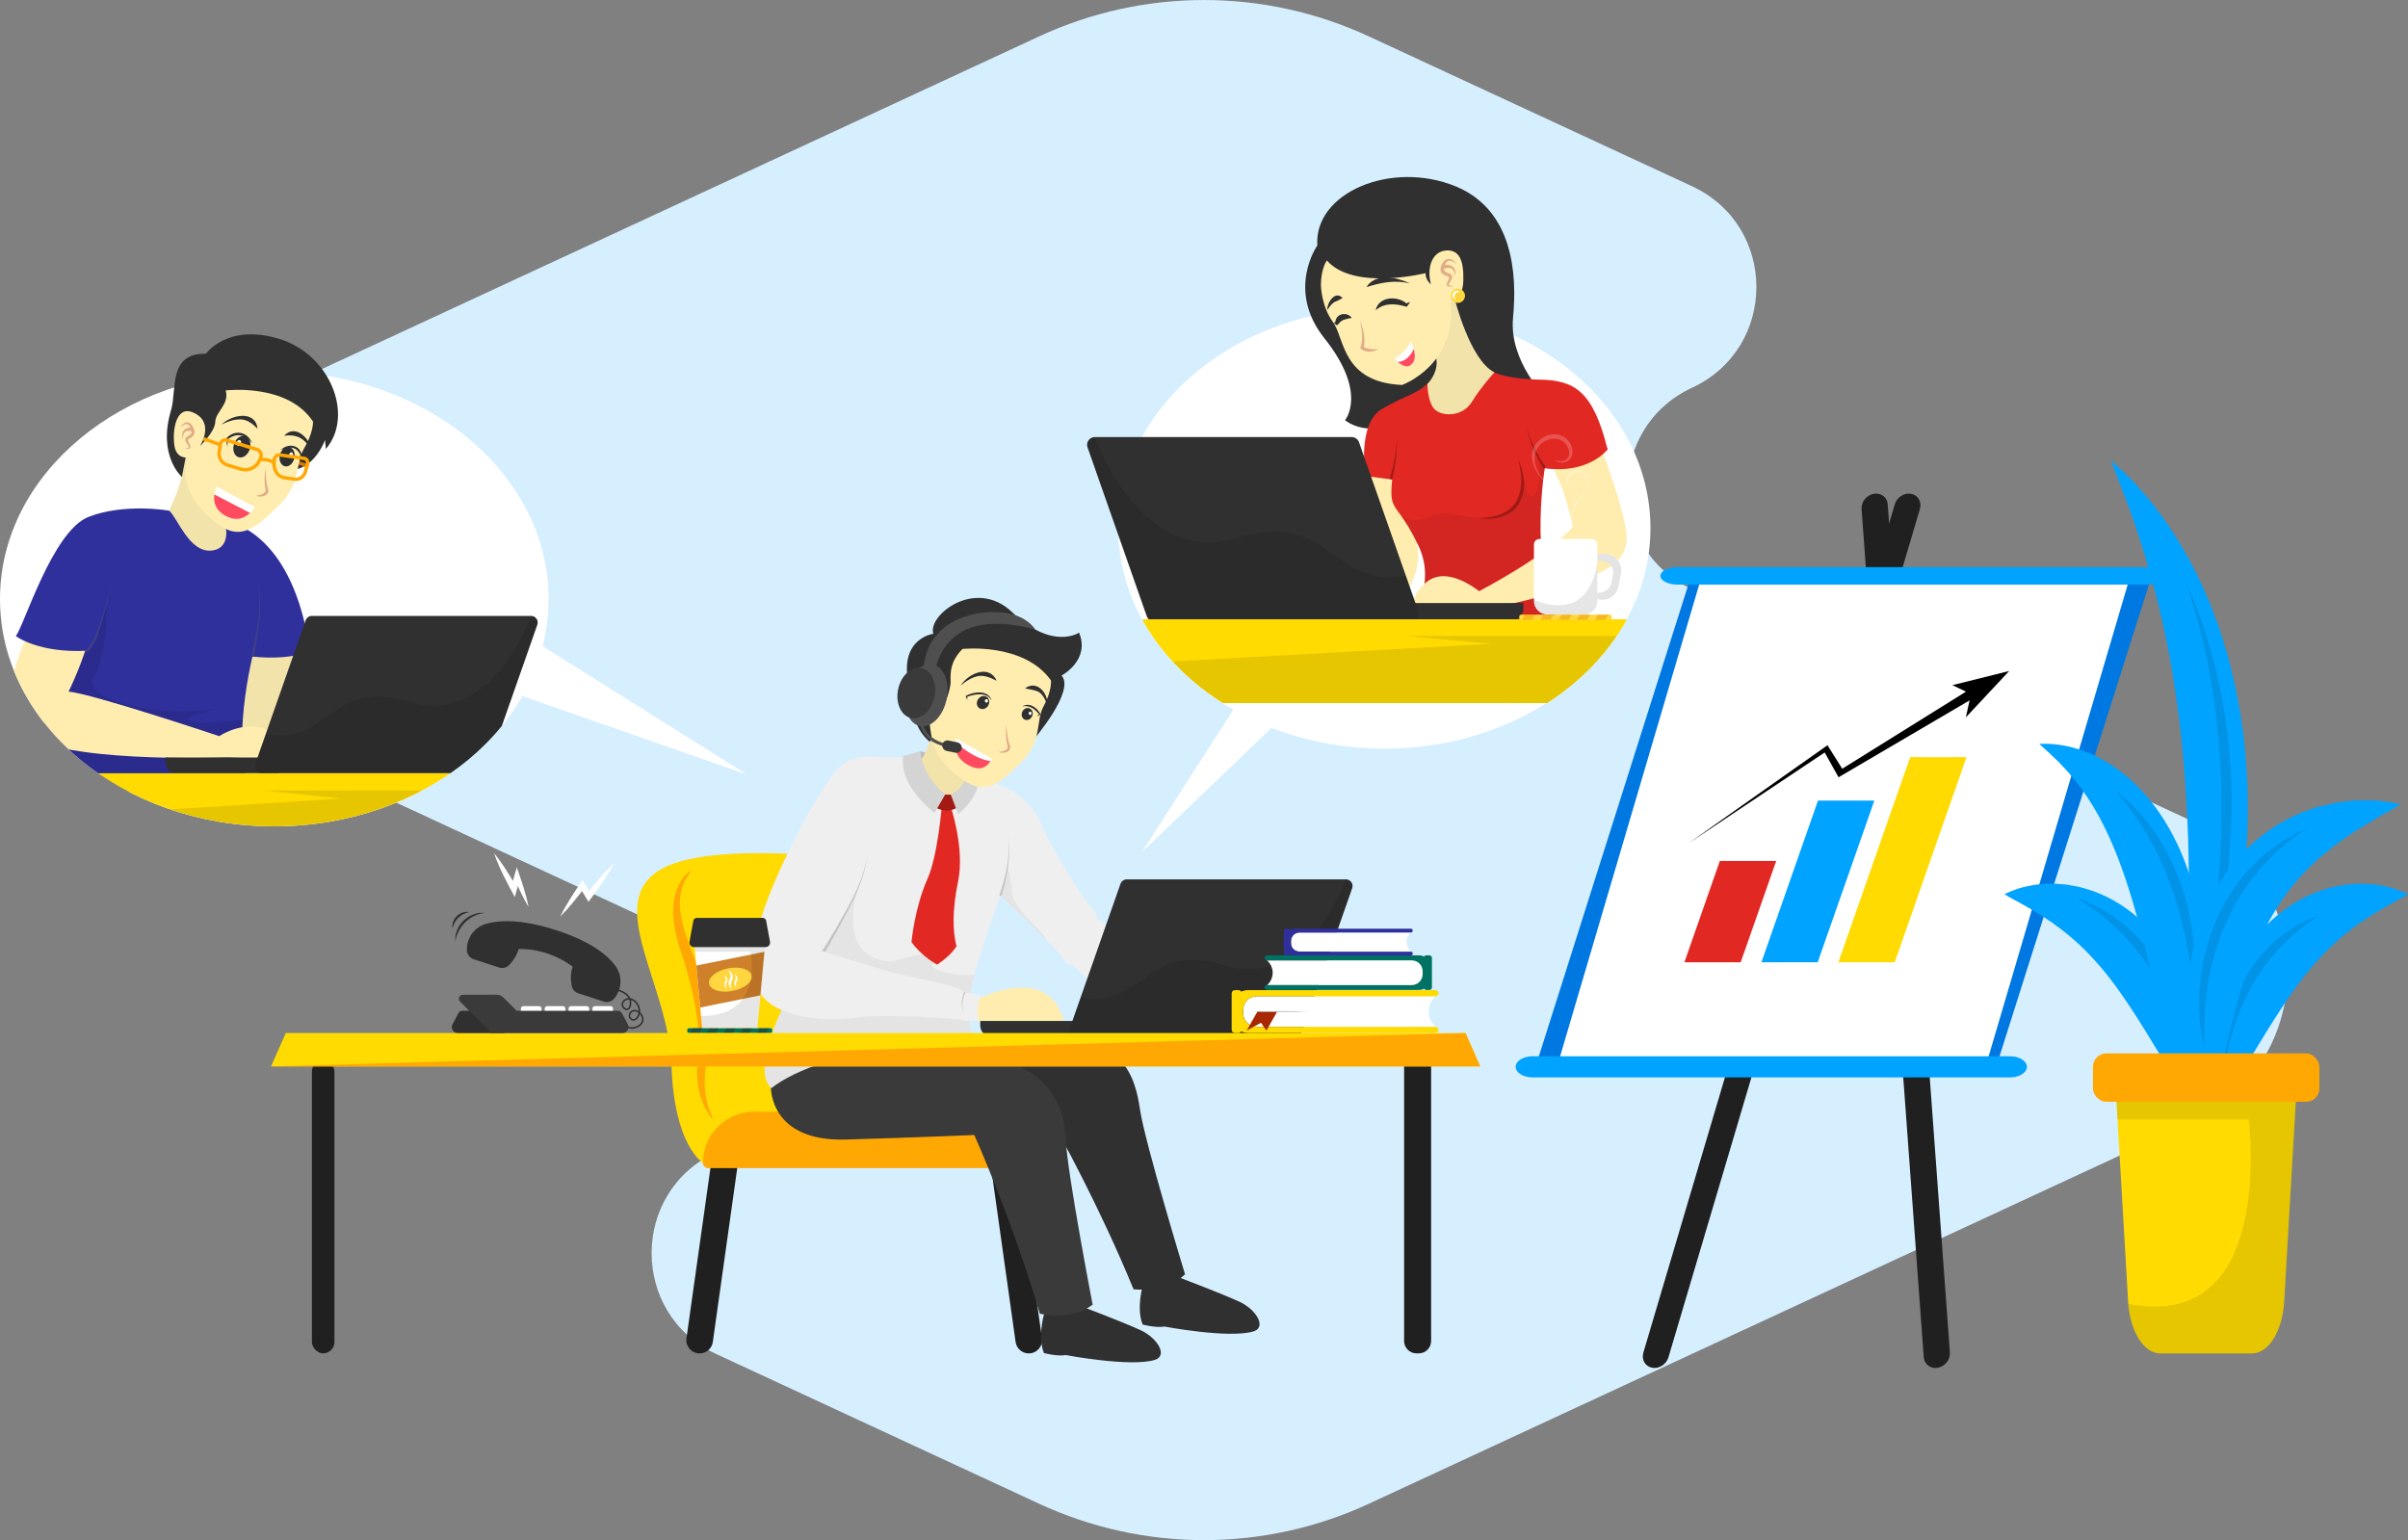 <?xml version="1.0" encoding="UTF-8"?>
<svg id="Layer_2" data-name="Layer 2" xmlns="http://www.w3.org/2000/svg" xmlns:xlink="http://www.w3.org/1999/xlink" viewBox="0 0 500 319.82">
  <rect x="0" y="0" width="500" height="319.82" fill="#808080" stroke="none"/>
  <defs>
    <style>
      .cls-1 {
        fill: #0078e1;
      }

      .cls-2 {
        fill: #007264;
      }

      .cls-3 {
        fill: #d6efff;
      }

      .cls-4 {
        fill: #fff;
      }

      .cls-5 {
        fill: #e22823;
      }

      .cls-6 {
        opacity: .5;
      }

      .cls-7 {
        fill: #f1e3a9;
      }

      .cls-8 {
        fill: #ce802a;
      }

      .cls-9 {
        opacity: .2;
      }

      .cls-10 {
        fill: #ffd640;
      }

      .cls-11 {
        fill: #ff4a60;
      }

      .cls-12 {
        fill: #303030;
      }

      .cls-13 {
        fill: #ffedb0;
      }

      .cls-14 {
        opacity: .05;
      }

      .cls-15 {
        fill: #e1ac88;
      }

      .cls-16 {
        opacity: .07;
      }

      .cls-17 {
        fill: #a72800;
      }

      .cls-18 {
        fill: #a11b14;
      }

      .cls-19 {
        fill: #30309d;
      }

      .cls-20 {
        stroke: #303030;
        stroke-width: .32px;
      }

      .cls-20, .cls-21 {
        stroke-miterlimit: 10;
      }

      .cls-20, .cls-21, .cls-22 {
        fill: none;
      }

      .cls-23 {
        clip-path: url(#clippath-1);
      }

      .cls-24 {
        fill: #d77607;
      }

      .cls-25 {
        fill: #00a3ff;
      }

      .cls-26 {
        fill: #d4d4d4;
      }

      .cls-21 {
        stroke: #4f4f4f;
        stroke-width: .65px;
      }

      .cls-27 {
        fill: #3a3a3a;
      }

      .cls-28 {
        fill: #e4e4e4;
      }

      .cls-29 {
        fill: #ffdb01;
      }

      .cls-30 {
        fill: #b6b6b6;
      }

      .cls-31 {
        opacity: .1;
      }

      .cls-32 {
        clip-path: url(#clippath);
      }

      .cls-33 {
        fill: #ffa803;
      }

      .cls-34 {
        fill: #202020;
      }

      .cls-35 {
        fill: #4f4f4f;
      }

      .cls-36 {
        fill: #bbb;
      }

      .cls-37 {
        fill: #efefef;
      }

      .cls-38 {
        fill: #404086;
      }

      .cls-39 {
        fill: #e99c00;
      }
    </style>
    <clipPath id="clippath">
      <path class="cls-22" d="M35.51,80.07l.44-5.06c2.76-7.05,7.39-8.49,14.95-8.36l10.01,1.1c10.13,.17,25.4,5.09,25.04,15.22h0c15.52,7.44,27.95,23.23,27.95,41.43,0,26.07-25.5,47.2-56.95,47.2S0,150.47,0,124.4c0-21.99,10.95-39.09,35.51-44.34Z"/>
    </clipPath>
    <clipPath id="clippath-1">
      <path class="cls-22" d="M315.97,68.29l-2.13-23.57c-2.68-6.84-17.09-9.09-24.43-8.96l-9.17,3.2c-9.83,.17-21.27,20.69-20.92,30.52h0c-7.98,3.83-11.13,16.44-20.07,17.46-30.26,3.44-13.19,20.82-7.04,24.44,1.21,24.51,25.13,43.84,55.25,44.09,30.51,.25,55.25-20.5,55.25-45.79,0-21.33-2.9-36.29-26.72-41.38Z"/>
    </clipPath>
  </defs>
  <g id="Layer_1-2" data-name="Layer 1">
    <g>
      <path class="cls-3" d="M215.79,7.55c21.7-10.06,46.72-10.06,68.42,0l67.13,31.13c17.81,8.26,17.81,33.58,0,41.84-8.91,4.13-13.36,12.53-13.36,20.92,0,8.4,4.45,16.79,13.36,20.93l103.67,48.08c26.66,12.36,26.66,50.25,0,62.61l-170.8,79.22c-21.7,10.06-46.72,10.06-68.42,0l-67.13-31.13c-17.81-8.26-17.81-33.58,0-41.84,8.91-4.13,13.36-12.53,13.36-20.92,0-8.4-4.46-16.79-13.36-20.93l-103.67-48.08c-26.66-12.36-26.66-50.25,0-62.61L215.79,7.55Z"/>
      <g>
        <g>
          <ellipse class="cls-4" cx="56.95" cy="124.4" rx="56.95" ry="47.2"/>
          <polygon class="cls-4" points="110.01 132.52 155.07 160.82 104.79 143.27 110.01 132.52"/>
          <g class="cls-32">
            <g>
              <polygon class="cls-7" points="60.54 129.89 62.68 155.69 47 154.09 49.91 131.76 60.54 129.89"/>
              <path class="cls-19" d="M64.33,135.17s-3.6,2.02-11.91,1.18c0,0-1.52,6.19-2.01,13.12-.14,2.04-.19,4.14-.09,6.16,.13,2.58,.5,5.03,1.27,7.09,0,0-45.37-.24-44.97,11.23,0,0-4.02-1.08-1.81-4.51,0,0,1.16-14.29,3.76-18.02,1.95-2.79,5.79-11.49,7.6-15.68,.61-1.41,.99-2.32,.99-2.32l3.31-16s25.01-10.52,27.65-8.78c0,0,12.79,2.29,16.22,26.52Z"/>
              <g class="cls-31">
                <path d="M51.59,162.73s-45.37-.24-44.97,11.23c0,0-4.02-1.08-1.81-4.51,0,0,1.16-14.29,3.76-18.02,1.95-2.79,5.79-11.49,7.6-15.68l1.94-.62s1.88-.9,4-9.78c0,0,.38,10.2-2.59,15.16-2.98,4.96,13.79,8.83,26.54,6.44-15.27,3.57-1.89,3.41,4.35,2.52-.14,2.04-.19,4.14-.09,6.16,.13,2.58,.5,5.03,1.27,7.09Z"/>
              </g>
              <path class="cls-13" d="M5.81,131.88s-7.02,12.78-1.36,19.77c5.66,6.99,42.55,5.65,42.55,5.65l9.25,.28s2.08-5.9-2.43-6.61c-4.51-.71-8.29,1.9-8.29,1.9,0,0-26.4-8.83-31.29-9.25,0,0,3.55-7.27,4.26-11.74,.71-4.47-12.69,0-12.69,0Z"/>
              <path class="cls-19" d="M18.11,135.13c-10.15,.56-14.84-3.05-14.84-3.05,1.64-1.8,7.58-21.85,15.15-24.76,7.57-2.91,16.71-1.27,16.71-1.27,0,0,5.63-.53,7.96,6.69,2.33,7.22-19.91,8.13-19.91,8.13,0,0-2.82,13.11-5.07,14.26Z"/>
              <path class="cls-7" d="M48.95,93.87l-2.2,14.8s1.5,5.38-2.99,5.67c-4.49,.3-6.84-6.68-8.63-8.3,2.8-6.01,2.52-7.26,4.42-14.8,5.1-9.36,8.81-.31,9.4,2.63Z"/>
              <path class="cls-12" d="M37.76,99.03s-5.08-4.36-2.25-13.81c1.27-4.24-.69-11.93,7.26-11.76,0,0,4.39-6.34,15.13-3.11,10.74,3.22,15.67,16,9.76,22.89l-.17-1.88s-1.89,5.43-6.38,6.2c-4.49,.77,2.43-8.45,2.43-8.45,0,0-6.59-7.41-15.21-6.14l-2.7,4.25-2.38,4.5-1.87,1.34-.27-5.35-1.75-.3s-.02,3.57-.05,3.77-1.54,7.85-1.54,7.85Z"/>
              <rect class="cls-24" x="61.87" y="94.27" width=".71" height="3.83" transform="translate(-49.32 122.25) rotate(-70.25)"/>
              <path class="cls-13" d="M65,87.58s.08,2.29-1.83,5.48-.59,7.42-5.33,11.99-7.85,7.49-12.91,3.56c-5.06-3.92-7.65-8.82-5.86-13.62,0,0-2.48,.5-2.88-2.6s.37-8.2,3.83-6.76c4.75,1.99,1.51,7,1.51,7,0,0,3.1-2.93,3.17-5.03,.07-2.1,2.99-3.67,2.16-6.52,0,0,12.87-1.59,18.15,6.49Z"/>
              <path class="cls-12" d="M64.95,94.08c-1.34-2.68-2.86-4.02-5.97-3.59,2.56-2.68,5.63,.93,5.97,3.59h0Z"/>
              <path class="cls-12" d="M45.99,88.16c2.07-2.03,7-3.08,7.49,.85-.61-.51-1.04-1.03-1.62-1.31-1.79-1.19-4.07-.42-5.87,.46h0Z"/>
              <path class="cls-12" d="M58.29,93.43c1.5-1.4,3.92-1.17,4.37,1.06-.43,.97-.55,1.03-.27-.06,0,0,0,.08,0,.08-.16-.37-.4-.72-.68-.99-.95-.94-2.32-.51-3.43-.09h0Z"/>
              <ellipse class="cls-12" cx="59.61" cy="94.83" rx="2.05" ry="1.54" transform="translate(-46.31 131.25) rotate(-76.82)"/>
              <ellipse class="cls-4" cx="60.45" cy="94.47" rx=".55" ry=".41" transform="translate(-37.33 149.39) rotate(-86.7)"/>
              <path class="cls-12" d="M52.35,92.01c-1.4-1.79-3.25-2.23-5.1-.74,0,0,.05-.13,.05-.13,0,.54-.03,1.08-.09,1.63-.11-.54-.2-1.07-.26-1.61-.02-.08,0-.07,.05-.13,1.71-1.91,4.42-1.4,5.35,.98h0Z"/>
              <ellipse class="cls-12" cx="50.21" cy="92.76" rx="2.29" ry="1.72" transform="translate(-53.18 113.6) rotate(-72.97)"/>
              <ellipse class="cls-4" cx="49.57" cy="91.98" rx=".62" ry=".46" transform="translate(-54.87 95.06) rotate(-63.37)"/>
              <path class="cls-15" d="M55.12,97.09c.06,1.61,.11,3.21,.62,4.74,0,1.27-1.73,1.51-2.6,1.13,.8-.18,1.84-.3,2.03-1.13-.35-1.56-.27-3.19-.04-4.74h0Z"/>
              <path class="cls-38" d="M52.2,136.3c1.17-5.29,2.43-10.98,1.04-16.34,1.55,5.35,.44,11.09-.59,16.45,0,0-.45-.11-.45-.11h0Z"/>
              <path class="cls-38" d="M17.66,134.91s.65-.04,.36,0c.87-.78,1.38-2.05,1.86-3.11,1.47-3.52,2.41-7.24,3.31-10.94-.52,2.49-1.08,4.98-1.78,7.43-.81,2.39-1.35,5.21-3.19,7.04-.05,.04-.46,.03-.53,.05,0,0-.02-.47-.02-.47h0Z"/>
              <path class="cls-4" d="M52.9,105.29s-.33,.62-.98,1.24c-.96,.92-2.6,1.84-4.87,.7-2.5-1.25-2.75-3.18-2.54-4.55,.14-.93,.5-1.6,.5-1.6l7.88,4.2Z"/>
              <path class="cls-33" d="M56.54,96.33v-.66c.03-.49,.23-.94,.59-1.24,.3-.25,.66-.36,1.02-.31l5.12,.73c.3,.04,.57,.22,.75,.49,.21,.32,.27,.73,.17,1.12l-.4,1.49c-.33,1.25-1.43,2.08-2.55,1.92l-2.3-.33s-.05,0-.07-.01c-1.36-.24-2.35-1.6-2.32-3.2Zm4.8,2.83c.76,.11,1.52-.49,1.76-1.4l.4-1.49c.05-.19,.02-.4-.07-.54-.05-.07-.13-.16-.26-.18l-5.12-.73c-.16-.02-.32,.03-.46,.15-.19,.17-.31,.43-.32,.72v.66c-.04,1.27,.73,2.34,1.77,2.49l2.3,.33Z"/>
              <path class="cls-33" d="M49.92,97.76l-2.82-.86c-1.32-.4-2.15-1.74-1.94-3.1l.26-1.65c.06-.39,.29-.73,.62-.94,.33-.21,.74-.26,1.12-.15l6.27,1.92c.45,.14,.83,.47,1.02,.9,.19,.43,.19,.93-.01,1.36l-.3,.64c-.68,1.44-2.25,2.24-3.79,1.97-.14-.02-.28-.06-.42-.1Zm-3.5-5.95c-.16,.1-.27,.26-.3,.45l-.26,1.65c-.16,1.02,.46,2.01,1.44,2.31l2.82,.86c1.33,.41,2.77-.24,3.36-1.49l.3-.64c.11-.24,.12-.52,0-.77-.11-.25-.32-.43-.58-.51l-6.27-1.92s-.05-.01-.08-.02c-.16-.03-.32,0-.45,.09Z"/>
              <path class="cls-33" d="M56.69,96.38l.41-.58c-.06-.04-1.38-.97-3.22-.69l.1,.7c1.54-.23,2.69,.56,2.7,.57Z"/>
              <rect class="cls-33" x="43.71" y="89.85" width=".71" height="3.83" transform="translate(-57.19 102.26) rotate(-70.27)"/>
              <path class="cls-15" d="M38.97,88.88c.18-.05,.36-.09,.54-.1-.1-.2-.21-.38-.34-.52-.11-.11-.24-.16-.38-.19-.14-.02-.31,.02-.47,.1-.32,.15-.62,.4-.89,.68,.17-.35,.4-.68,.73-.93,.17-.12,.38-.22,.62-.24,.24-.02,.49,.08,.68,.21,.37,.28,.57,.66,.74,1.03,.09,.19,.15,.4,.18,.63,.03,.23,0,.49-.11,.73-.11,.24-.31,.41-.49,.53-.18,.13-.36,.21-.51,.3-.16,.08-.25,.17-.25,.21-.01,.02,0,.07,.01,.14,.02,.06,.06,.16,.09,.24,.07,.17,.16,.34,.24,.51,.04,.09,.08,.18,.12,.28,.03,.1,.08,.21,.06,.36,0,.08-.05,.16-.11,.21-.05,.05-.11,.08-.17,.1-.11,.04-.21,.05-.31,.05-.2,0-.39,0-.59-.04,.19-.04,.38-.08,.56-.14,.09-.03,.17-.06,.24-.1,.07-.05,.08-.08,.07-.11-.01-.09-.13-.27-.23-.41-.11-.16-.22-.32-.32-.49-.05-.09-.1-.16-.15-.28-.05-.11-.09-.26-.06-.42,.02-.17,.12-.31,.21-.4,.09-.1,.19-.16,.27-.22,.35-.21,.65-.38,.75-.6,.07-.12,.08-.28,.05-.45-.2-.06-.45-.09-.67-.07-.25,.02-.5,.1-.69,.27-.19,.17-.32,.43-.38,.71-.03,.14-.04,.29-.06,.44v.45s-.1-.45-.1-.45c-.02-.15-.04-.31-.04-.47,0-.32,.07-.66,.28-.95,.2-.3,.54-.5,.87-.6Z"/>
              <g>
                <path class="cls-12" d="M34.35,157.32h21.13c1.28,0,2.31,1.04,2.31,2.31v.96h-23.44v-3.27h0Z" transform="translate(92.13 317.9) rotate(-180)"/>
                <path class="cls-12" d="M54.27,160.58h45.51c.58,0,1.1-.37,1.3-.92l10.49-29.93c.31-.89-.35-1.83-1.3-1.83h-45.51c-.58,0-1.1,.37-1.3,.92l-8.29,23.65-2.2,6.28c-.32,.89,.35,1.83,1.3,1.83Z"/>
                <g class="cls-31">
                  <path d="M54.27,160.58h45.51c.58,0,1.1-.37,1.3-.92l10.49-29.93c.31-.89-.35-1.83-1.3-1.83,0,0-8.04,23.26-25.46,17.8-16.11-5.05-16.43,9.14-29.64,6.77l-2.2,6.28c-.32,.89,.35,1.83,1.3,1.83Z"/>
                </g>
              </g>
              <rect class="cls-29" x=".71" y="160.58" width="103.18" height="17.94"/>
              <g class="cls-31">
                <polygon points="103.89 164.16 103.89 178.52 .71 178.52 .71 172.05 12.31 169.55 70.86 165.82 54.84 164.16 103.89 164.16"/>
              </g>
              <path class="cls-11" d="M51.92,106.53c-.96,.92-2.6,1.84-4.87,.7-2.5-1.25-2.75-3.18-2.54-4.55l7.41,3.84Z"/>
            </g>
          </g>
        </g>
        <g>
          <g>
            <path class="cls-12" d="M193.78,131.62s-7.07,.9-5.14,10.3l.49-1.21s-.75,6.13,1.7,10.62c.16,.28,.32,.56,.51,.83,.48,.71,1.06,1.36,1.76,1.91,5.11,4.07,6.76-18.53,6.76-18.53,0,0,14.29-.64,16.77,7.02l-2.14,11.18s8.85-10.22,5.94-13.46c0,0,5.99-3.14,3.63-8.91,0,0-5.5,3.79-13.91-4.25-7.59-7.26-17.62,.65-16.35,4.5Z"/>
            <polygon class="cls-36" points="191.11 156 195.4 157.14 194 159.96 190.33 158.39 191.11 156"/>
            <g>
              <path class="cls-34" d="M145.28,281.05h0c1.37,0,2.54-1.01,2.73-2.37l5.23-37.21h-5.57s-5.13,36.44-5.13,36.44c-.23,1.66,1.05,3.14,2.73,3.14Z"/>
              <path class="cls-34" d="M213.61,281.05h0c-1.37,0-2.54-1.01-2.73-2.37l-5.23-37.21h5.57s5.13,36.44,5.13,36.44c.23,1.66-1.05,3.14-2.73,3.14Z"/>
              <path class="cls-29" d="M145.96,241.47s-6.03-3.52-6.53-20.28-14.33-33.85-2.1-40.73c12.24-6.88,49.55-.85,49.55-.85l.96,54.13-41.89,7.73Z"/>
              <path class="cls-33" d="M145.96,230.85h61.2c.61,0,1.1,.49,1.1,1.1h0c0,5.86-4.76,10.61-10.61,10.61h-51.68v-11.71h0Z" transform="translate(354.22 473.42) rotate(180)"/>
              <path class="cls-33" d="M147.78,232.22c-2.11-2.74-3.14-6.36-3.05-9.86,.29-3.17,.6-6.3,.16-9.51-.39-4.17-1.36-8.3-2.57-12.32-1.77-5.33-3.94-11.37-1.37-16.83,.52-1.07,1.24-2.05,2.22-2.7l.16,.19c-4.46,5.44-.96,12.87,1.18,18.59,2.16,6.24,3.42,12.95,2.48,19.55-1.05,4.25-.98,8.81,1,12.79,0,0-.22,.12-.22,.12h0Z"/>
            </g>
            <path class="cls-37" d="M227.6,190.61l5.62,3.9s-.53,11.59-3.25,11.05c-2.72-.53-7.44-5.38-7.44-5.38l-2.01-7.74,7.09-1.83Z"/>
            <path class="cls-12" d="M261.49,275.3c-.1,.54-.49,.97-1.23,1.19-5.15,1.52-18.43-1.01-18.43-1.01-1.95,.31-4.57-.43-4.57-.43-.22-.53-.37-1.1-.46-1.68-.48-2.99,.46-6.29,.46-6.29,.78-1.35,7.55-1.82,7.55-1.82,0,0,9.19,3.49,12.65,5.11,2.52,1.18,4.32,3.46,4.05,4.92Z"/>
            <path class="cls-12" d="M174.76,225.78c-.09,.21-.12,.45-.08,.68,.32,1.95,2.56,10.93,16.6,8.94,13.13-1.87,22.77-3.35,25.58-3.78,.51-.08,1.01,.17,1.27,.62,1.93,3.41,10.09,18.12,17.24,35.49,0,0,6.58,.89,10.69-3.11,0,0-8.31-27.26-9.34-34.16s-3.3-15.95-21.83-16.13c-18.31-.18-36.35,2.94-40.13,11.45Z"/>
            <path class="cls-12" d="M240.99,281.22c-.1,.54-.49,.97-1.23,1.19-5.15,1.52-18.43-1.01-18.43-1.01-1.95,.31-4.57-.43-4.57-.43-.22-.53-.37-1.1-.46-1.68-.48-2.99,.46-6.29,.46-6.29,.78-1.35,7.55-1.82,7.55-1.82,0,0,9.19,3.49,12.65,5.11,2.52,1.18,4.32,3.46,4.05,4.92Z"/>
            <path class="cls-27" d="M160.08,225.8s-.33,11.3,15.53,10.84c15.86-.47,26.69-.94,26.69-.94,0,0,7.65,16.93,13.61,37.1,0,0,6.44,1.58,10.97-1.87,0,0-5.29-27.37-5.56-34.17s-2.93-16.31-21.33-18.49c-18.4-2.18-35.51-.58-39.91,7.54Z"/>
            <path class="cls-37" d="M160.77,206l2.4,1.96s0,0,0,.01c-.14,.26-2.35,4.49-3.59,8.89-.88,3.12-1.27,6.33-.09,8.28,.19,.31,.42,.6,.7,.84,0,0,.16-.15,.51-.41,2.14-1.59,11.26-7.42,31.91-8.66,3.06-.18,5.12-1.14,8.75-1.06,0,0,.62,.21,.19-2.28-.1-.55-.24-1.24-.47-2.09-.42-1.62,.24-5.15,1.29-9.08,1.29-4.86,3.16-10.32,4.31-13.56,0-.02,.02-.04,.02-.07,.35-.97,.63-1.74,.8-2.21,0-.02,.02-.04,.02-.06,.12-.33,.19-.5,.19-.5,0,0,5.74,5.33,9.59,9.19,1.71,1.71,3.04,3.13,3.34,3.67,.99,1.77,1.9,1.32,1.9,1.32,0,0-1.15-6.33,5.08-9.58,0,0,.55-.71-1.04-2.2-1.59-1.49-9.14-13.7-10.61-17.69-1.47-3.99-5.68-6.83-9.87-8.25-4.19-1.42-14.59-4.34-14.59-4.34,0,0-.1-1.26-3.67-.93-6.35,.57-9.81-1.46-13.72,2.26-3.9,3.73-21.31,34.93-17.18,43.4l3.85,3.15Z"/>
            <g class="cls-14">
              <path d="M159.48,225.14c.19,.31,.42,.6,.7,.84,0,0,.16-.15,.51-.41,2.14-1.59,11.26-7.42,31.91-8.66,3.06-.18,5.12-1.14,8.75-1.06,0,0,.62,.21,.19-2.28-.1-.55-.24-1.24-.47-2.09-.42-1.62,.24-5.15,1.29-9.08-6.84,.57-13.46-2.61-4.32-3.93-6.81-1.57-11.3,1.4-13.74,1.14-10.39-1.11-6.58-13.83-6.12-15.27-1.2,3.08-7.26,13.35-7.26,13.35,0,0-5.61,4.02-10.13,8.31l2.4,1.96s0,0,0,.01c-.14,.26-2.35,4.49-3.59,8.89-.88,3.12-1.27,6.33-.09,8.28Z"/>
            </g>
            <g class="cls-14">
              <path d="M207.51,186.51c.12-.33,.19-.5,.19-.5,0,0,5.74,5.33,9.59,9.19h0c-.69-2.03-6.95-6.31-7.19-10.06-.24-3.76-.88-5.35-.88-5.35-.19,1.99-1.04,4.77-1.7,6.73Z"/>
            </g>
            <path class="cls-5" d="M197.37,167.39s2.99,8.74,1.58,15.58c-1.25,6.08-1.15,10.4-.34,13.53,0,0-1.04,1.85-4.02,3.82,0,0-3.13-1.63-5.33-4.69,0,0,.66-7.17,3.32-13.11,2.13-4.74,2.99-15.2,2.99-15.2,0,0,.85-1,1.8,.07Z"/>
            <path class="cls-18" d="M197.63,165.06s-.54-.21-1.34-.09l-3.48,1.66s3.35,3.54,6.9,.39l-2.08-1.96Z"/>
            <path class="cls-7" d="M194.96,147.9s-1.23,6.17-4.06,10.56c0,0,1.75,6.44,5.92,6.56,4.18,.12,7.05-5.6,7.05-5.6l-8.92-11.52Z"/>
            <path class="cls-26" d="M191.11,156s.16,4.89,5.17,8.96l-2.24,3.85s-7.49-5.57-6.49-11.82l3.55-.99Z"/>
            <path class="cls-26" d="M197.42,164.99l1.52,4.04s4.94-3.55,4.31-8.55l-2.21-.81s-.34,3.88-3.63,5.32Z"/>
            <g class="cls-9">
              <path class="cls-12" d="M170.13,198.28c2.28-3.34,4.31-6.99,6.27-10.55,1.86-3.61,3.66-7.46,3.74-11.6-.06,6.26-3.51,11.82-6.35,17.19-1.01,1.8-1.98,3.59-3.15,5.34,0,0-.5-.38-.5-.38h0Z"/>
            </g>
            <path class="cls-13" d="M156.92,202.85s2.59-9.64,16.3-4.38c13.71,5.26,30.31,8.79,30.31,8.79,0,0,14.23-7.27,17.33,4.76h-17.5s-10.64-1.57-20.57-1.33-23.77,2.06-25.88-7.84Z"/>
            <g class="cls-9">
              <path class="cls-12" d="M207.48,185.92c1.39-3.94,2.26-8.17,1.96-12.37,.46,4.22-.25,8.49-1.52,12.53,0,0-.44-.16-.44-.16h0Z"/>
            </g>
            <g>
              <path class="cls-12" d="M203.55,212.02h21.13c1.28,0,2.31,1.04,2.31,2.31v.96h-23.44v-3.27h0Z" transform="translate(430.53 427.31) rotate(-180)"/>
              <path class="cls-12" d="M223.47,215.29h45.51c.58,0,1.1-.37,1.3-.92l10.49-29.93c.31-.89-.35-1.83-1.3-1.83h-45.51c-.58,0-1.1,.37-1.3,.92l-8.29,23.65-2.2,6.28c-.32,.89,.35,1.83,1.3,1.83Z"/>
              <g class="cls-31">
                <path d="M223.47,215.29h45.51c.58,0,1.1-.37,1.3-.92l10.49-29.93c.31-.89-.35-1.83-1.3-1.83,0,0-8.04,23.26-25.46,17.8-16.11-5.05-16.43,9.14-29.64,6.77l-2.2,6.28c-.32,.89,.35,1.83,1.3,1.83Z"/>
              </g>
            </g>
            <path class="cls-37" d="M203.69,206.74s-1.41,3.14-.3,5.44l-2.23-.32s-.13,.34-1.28-.03c-1.15-.37-16.51-1.28-21.09-.62s-14.68,1.07-19.67-3.46c-4.99-4.54-.82-10.84-.82-10.84,0,0,7.42-1.61,12.41,.58,0,0,7.5,2.39,13.4,4.12,5.9,1.73,15.23,2.93,16.16,4.45l3.42,.68Z"/>
            <path class="cls-13" d="M218.23,141.29s.21,2.24-1.52,5.33c-1.72,3.09-.18,7.23-4.64,11.65-4.46,4.42-7.38,7.23-12.62,3.35-5.24-3.88-6.18-7.15-6.56-13.36,0,0-2.43,.46-3.01-2.56s-.09-7.96,3.43-6.56c3.53,1.4,2.63,7.47,2.63,7.47,0,0,1.49-3.14,1.45-5.19-.05-2.05,0-4.12,2.46-6.65,0,0,12.7-1.42,18.38,6.52Z"/>
            <path class="cls-12" d="M217.47,146.67c-.27-1.13-.79-2.21-1.59-2.85-.65-.46-1.4-.51-2.16-.7-.28-.04-.56-.08-.88-.17,2.54-1.9,4.98,1.19,4.63,3.71h0Z"/>
            <path class="cls-12" d="M199.48,142.37c1.51-2.49,5.92-4.49,7.48-1-.72-.31-1.29-.67-1.92-.8-2.01-.73-4.04,.48-5.55,1.8h0Z"/>
            <path class="cls-12" d="M212.29,146.71c1.42-.98,3.18,.3,3.77,1.65-.74,.46-1.02,.55-.23-.14,0,0-.03,.16-.03,.16-.85-1.08-2.06-2.06-3.51-1.67h0Z"/>
            <ellipse class="cls-12" cx="213.27" cy="148.26" rx="1.27" ry="1.12" transform="translate(-8.5 283.46) rotate(-66.17)"/>
            <ellipse class="cls-4" cx="213.9" cy="148.13" rx=".34" ry=".3" transform="translate(58.4 356.73) rotate(-88)"/>
            <path class="cls-12" d="M205.91,145.49c-1.07-1.87-3.48-1.36-5.18-.77,0,0,.08-.16,.08-.16,.18,1.03-.02,.77-.31-.03,1.67-.93,4.71-1.34,5.41,.96h0Z"/>
            <ellipse class="cls-12" cx="204.12" cy="145.88" rx="1.4" ry="1.24" transform="translate(-27.12 243.23) rotate(-58.38)"/>
            <ellipse class="cls-4" cx="204.83" cy="145.54" rx=".33" ry=".36" transform="translate(-20.98 35.33) rotate(-9.38)"/>
            <path class="cls-15" d="M208.94,150.48c.12,1.57,.26,3.13,.84,4.59,.08,1.26-1.65,1.47-2.49,1.11,.77-.15,1.86-.23,1.98-1.07-.46-1.5-.45-3.11-.34-4.63h0Z"/>
            <path class="cls-4" d="M201.85,159.27c1.82,.75,2.93-.06,3.52-.81,.12-.15,.21-.29,.29-.42,.17-.29,.25-.51,.25-.51l-7.39-4.19s-.1,.28-.15,.73c-.03,.21-.04,.45-.04,.72,.04,1.33,.64,3.28,3.52,4.47Z"/>
            <path class="cls-11" d="M201.85,159.27c1.82,.75,2.93-.06,3.52-.81,.12-.15,.21-.29,.29-.42-3.36-.41-6.73-3.44-7.29-3.96-.03,.21-.04,.45-.04,.72,.04,1.33,.64,3.28,3.52,4.47Z"/>
            <ellipse class="cls-35" cx="192.34" cy="144.36" rx="6.54" ry="4.3" transform="translate(11.81 303.24) rotate(-78.24)"/>
            <path class="cls-35" d="M193.94,141.21s.1-16.14,21.03-10.47c0,0-1.83-3.31-7.6-3.62s-14.8,2.01-15.62,11.71c-.83,9.7,2.2,2.38,2.2,2.38Z"/>
            <path class="cls-21" d="M191.09,148.51s-.47,5.1,5.5,6.28"/>
            <rect class="cls-27" x="195.62" y="153.96" width="4.11" height="2.19" rx="1.09" ry="1.09" transform="translate(35.75 -37.04) rotate(11.76)"/>
            <ellipse class="cls-27" cx="190.27" cy="143.93" rx="5.29" ry="3.86" transform="translate(10.58 300.87) rotate(-78.24)"/>
          </g>
          <g class="cls-9">
            <path class="cls-12" d="M200.48,206.11c-.72,1.37-.87,3.1-.22,4.53-.76-1.44-.72-3.2-.07-4.69,0,0,.28,.15,.28,.15h0Z"/>
          </g>
          <g>
            <path class="cls-2" d="M143.06,213.52h16.93c.19,0,.35,.16,.35,.35v.3c0,.19-.16,.35-.35,.35h-16.94c-.19,0-.35-.15-.35-.35v-.3c0-.19,.16-.35,.35-.35Z"/>
            <g class="cls-6">
              <polygon class="cls-12" points="145.79 213.52 145.22 214.52 143.25 214.52 143.83 213.52 145.79 213.52"/>
              <polygon class="cls-12" points="149.26 213.52 148.69 214.52 146.73 214.52 147.3 213.52 149.26 213.52"/>
              <polygon class="cls-12" points="152.73 213.52 152.16 214.52 150.2 214.52 150.77 213.52 152.73 213.52"/>
              <polygon class="cls-12" points="156.2 213.52 155.63 214.52 153.67 214.52 154.23 213.52 156.2 213.52"/>
              <polygon class="cls-12" points="159.67 213.52 159.1 214.52 157.13 214.52 157.71 213.52 159.67 213.52"/>
            </g>
            <g>
              <polygon class="cls-4" points="159.1 193.66 158.73 197.65 157.89 206.69 157.27 213.45 145.79 213.45 145.56 211.01 145.4 209.22 144.59 200.51 144.32 197.65 143.95 193.66 159.1 193.66"/>
              <polygon class="cls-8" points="158.73 197.65 157.89 206.69 145.4 209.22 144.59 200.51 158.73 197.65"/>
              <ellipse class="cls-10" cx="151.66" cy="203.43" rx="4.5" ry="2.39" transform="translate(-35.56 32.16) rotate(-10.84)"/>
              <g class="cls-31">
                <path d="M159.1,193.66l-.37,3.99-.84,9.04-.63,6.76h-11.47l-.23-2.45c13.36,0,10.21-13.36,10.21-13.36h-11.44l-.37-3.99h15.15Z"/>
              </g>
              <path class="cls-12" d="M158.96,196.68h-14.87c-.59,0-1.03-.53-.92-1.11l.81-4.44c.1-.31,.38-.52,.71-.52h13.67c.32,0,.61,.21,.71,.52l.81,4.44c.11,.58-.34,1.11-.92,1.11Z"/>
              <g>
                <path class="cls-4" d="M150.37,202.64c.56,.11,.83,.82,.56,1.31-.23,.41-.32,.81-.06,1.24-.53-.22-.51-.98-.27-1.4,.21-.37,.11-.78-.23-1.15h0Z"/>
                <path class="cls-4" d="M152.45,202.36c.56,.11,.83,.82,.56,1.31-.23,.41-.32,.81-.06,1.24-.53-.22-.51-.98-.27-1.4,.21-.37,.11-.78-.23-1.15h0Z"/>
                <path class="cls-4" d="M151.21,201.6c.8,.16,1.21,1.19,.81,1.89-.32,.61-.47,1.17-.09,1.79-.76-.31-.76-1.42-.39-2.01,.31-.6,.12-1.17-.33-1.66h0Z"/>
              </g>
            </g>
          </g>
          <g>
            <g>
              <path class="cls-22" d="M259.16,207.52c-.14,.11-.27,.24-.38,.38,.11-.14,.24-.27,.38-.38Z"/>
              <path class="cls-22" d="M259.16,207.52c.21-.17,.44-.31,.69-.42-.25,.11-.48,.25-.69,.42Z"/>
              <path class="cls-22" d="M258.14,209.68c0-.68,.24-1.3,.64-1.78-.4,.48-.64,1.1-.64,1.78v.75c0,.68,.24,1.3,.64,1.78-.4-.48-.64-1.1-.64-1.78v-.75Z"/>
              <path class="cls-22" d="M259.85,213.02c-.25-.11-.48-.25-.69-.42,.21,.17,.44,.31,.69,.42Z"/>
              <path class="cls-22" d="M258.78,212.22c.11,.14,.24,.27,.38,.38-.14-.11-.27-.24-.38-.38Z"/>
              <path class="cls-4" d="M259.85,207.1c-.25,.11-.48,.25-.69,.42-.14,.11-.27,.24-.38,.38-.4,.48-.64,1.1-.64,1.78v.75c0,.68,.24,1.3,.64,1.78,.11,.14,.24,.27,.38,.38,.21,.17,.44,.31,.69,.42,.33,.14,.7,.22,1.09,.22h37.17c-1.95-1.67-1.95-4.68,0-6.35h-37.17c-.39,0-.75,.08-1.09,.22Z"/>
              <path class="cls-29" d="M298.07,213.24h-37.14c-.39,0-.75-.08-1.09-.22-.25-.11-.48-.25-.69-.42-.14-.11-.27-.24-.38-.38-.4-.48-.64-1.1-.64-1.78v-.75c0-.68,.24-1.3,.64-1.78,.11-.14,.24-.27,.38-.38,.21-.17,.44-.31,.69-.42,.33-.14,.7-.22,1.09-.22h37.14c.35,0,.64-.29,.64-.64s-.29-.64-.64-.64h-38.89c-.52,0-1.01,.12-1.45,.32-.12-.19-.33-.32-.58-.32h-.73c-.38,0-.68,.31-.68,.68v7.54c0,.38,.31,.68,.68,.68h.73c.25,0,.46-.13,.58-.33,.44,.21,.93,.32,1.45,.32h38.89c.35,0,.64-.29,.64-.64s-.29-.64-.64-.64Z"/>
            </g>
            <g>
              <path class="cls-22" d="M294.57,199.95c.11,.09,.21,.2,.31,.31-.09-.11-.2-.21-.31-.31Z"/>
              <path class="cls-22" d="M294.57,199.95c-.17-.14-.36-.25-.56-.34,.2,.09,.39,.2,.56,.34Z"/>
              <path class="cls-22" d="M295.39,201.7c0-.55-.19-1.05-.52-1.44,.32,.39,.52,.89,.52,1.44v.61c0,.55-.19,1.05-.52,1.44,.32-.39,.52-.89,.52-1.44v-.61Z"/>
              <path class="cls-22" d="M294.01,204.39c.2-.09,.39-.2,.56-.34-.17,.14-.36,.25-.56,.34Z"/>
              <path class="cls-22" d="M294.88,203.75c-.09,.11-.2,.21-.31,.31,.11-.09,.21-.2,.31-.31Z"/>
              <path class="cls-4" d="M294.01,199.61c.2,.09,.39,.2,.56,.34,.11,.09,.21,.2,.31,.31,.32,.39,.52,.89,.52,1.44v.61c0,.55-.19,1.05-.52,1.44-.09,.11-.2,.21-.31,.31-.17,.14-.36,.25-.56,.34-.27,.11-.57,.18-.88,.18h-30.02s-.03,0-.03,0c1.57-1.35,1.57-3.79,0-5.14h30.05c.31,0,.61,.06,.88,.18Z"/>
              <path class="cls-2" d="M263.11,204.57h30.02c.31,0,.61-.06,.88-.18,.2-.09,.39-.2,.56-.34,.11-.09,.21-.2,.31-.31,.32-.39,.52-.89,.52-1.44v-.61c0-.55-.19-1.05-.52-1.44-.09-.11-.2-.21-.31-.31-.17-.14-.36-.25-.56-.34-.27-.11-.57-.18-.88-.18h-30.02c-.29,0-.52-.23-.52-.52s.23-.52,.52-.52h31.44c.42,0,.82,.1,1.17,.26,.1-.16,.27-.26,.47-.26h.59c.3,0,.55,.25,.55,.55v2.23s0,1.64,0,1.64v2.23c0,.3-.25,.55-.55,.55h-.59c-.2,0-.37-.11-.47-.26-.36,.17-.75,.26-1.17,.26h-31.44c-.29,0-.52-.23-.52-.52s.23-.52,.52-.52Z"/>
            </g>
            <g>
              <path class="cls-22" d="M268.7,197.21c-.09-.07-.17-.15-.24-.24,.07,.09,.15,.17,.24,.24Z"/>
              <path class="cls-22" d="M268.7,197.21c.13,.11,.27,.2,.43,.26-.16-.07-.3-.15-.43-.26Z"/>
              <path class="cls-22" d="M268.07,195.86c0,.42,.15,.81,.4,1.11-.25-.3-.4-.69-.4-1.11v-.47c0-.42,.15-.81,.4-1.11-.25,.3-.4,.69-.4,1.11v.47Z"/>
              <path class="cls-22" d="M269.13,193.79c-.16,.07-.3,.15-.43,.26,.13-.11,.27-.2,.43-.26Z"/>
              <path class="cls-22" d="M268.46,194.28c.07-.09,.15-.17,.24-.24-.09,.07-.17,.15-.24,.24Z"/>
              <path class="cls-4" d="M269.13,197.47c-.16-.07-.3-.15-.43-.26-.09-.07-.17-.15-.24-.24-.25-.3-.4-.69-.4-1.11v-.47c0-.42,.15-.81,.4-1.11,.07-.09,.15-.17,.24-.24,.13-.11,.27-.2,.43-.26,.21-.09,.44-.14,.68-.14h23.14s.02,0,.02,0c-1.21,1.04-1.21,2.92,0,3.96h-.02s-23.14,0-23.14,0c-.24,0-.47-.05-.68-.14Z"/>
              <path class="cls-19" d="M292.95,193.65h-23.14c-.24,0-.47,.05-.68,.14-.16,.07-.3,.15-.43,.26-.09,.07-.17,.15-.24,.24-.25,.3-.4,.69-.4,1.11v.47c0,.42,.15,.81,.4,1.11,.07,.09,.15,.17,.24,.24,.13,.11,.27,.2,.43,.26,.21,.09,.44,.14,.68,.14h23.14c.22,0,.4,.18,.4,.4s-.18,.4-.4,.4h-24.24c-.32,0-.63-.07-.9-.2-.08,.12-.21,.2-.36,.2h-.45c-.23,0-.43-.19-.43-.43v-1.72s0-1.27,0-1.27v-1.72c0-.24,.19-.43,.43-.43h.45c.15,0,.29,.08,.36,.2,.27-.13,.58-.2,.9-.2h24.24c.22,0,.4,.18,.4,.4s-.18,.4-.4,.4Z"/>
            </g>
            <g>
              <polygon class="cls-17" points="261.1 210.06 265.2 210.06 262.96 214.01 261.83 212.39 258.86 214.01 261.1 210.06"/>
              <path class="cls-30" d="M259.85,210.06c3.96-.11,7.93-.13,11.89,0-3.96,.13-7.93,.11-11.89,0h0Z"/>
            </g>
          </g>
          <g>
            <g>
              <rect class="cls-34" x="64.77" y="220.18" width="4.67" height="60.86" rx="2.34" ry="2.34"/>
              <path class="cls-34" d="M291.54,220.18h5.62v58.3c0,1.41-1.15,2.56-2.56,2.56h-.49c-1.41,0-2.56-1.15-2.56-2.56v-58.3h0Z"/>
            </g>
            <polygon class="cls-29" points="307.36 221.45 56.28 221.45 59.34 214.52 304.3 214.52 307.36 221.45"/>
            <polygon class="cls-33" points="307.36 221.45 56.28 221.45 304.3 214.52 307.36 221.45"/>
          </g>
          <g>
            <path class="cls-12" d="M120.69,195.21c-1.46-.7-3.16-1.38-5.14-2.03-2.28-.74-4.3-1.23-6.09-1.52-3.84-.63-6.61-.36-8.56,.19-2.44,.7-4.07,3-3.94,5.54h0c.04,.83,.59,1.55,1.38,1.8l5.31,1.73c.76,.25,1.59,.02,2.12-.58l.37-.42c.67-.76,1.17-1.64,1.48-2.6l.08-.24s5.73-.41,11.2,3.64h0c-.36,1.09-.45,2.25-.28,3.39l.08,.55c.11,.75,.64,1.37,1.36,1.6l5.32,1.73c.82,.27,1.72-.02,2.23-.72l.17-.23c1.39-1.91,1.42-4.51,.04-6.42-1.2-1.65-3.34-3.58-7.13-5.4Z"/>
            <path class="cls-20" d="M126.56,205.21s4.48,.44,4.37,3.1-2.76,.58-1.25-.58,3.75,1.13,2.9,3.13c-.85,2.01-2.72,.3-1.48-.76s3.71,1.69,1.46,2.99c-2.1,1.2-3.27-.72-3.27-.72"/>
            <path class="cls-12" d="M104.72,209.91h-8.74c-.33,0-.63,.18-.78,.47l-1.24,2.31c-.45,.83,.16,1.83,1.1,1.83h9.66v-4.61Z"/>
            <path class="cls-4" d="M108.66,208.93h3.26c.28,0,.51,.23,.51,.51v.85h-4.27v-.85c0-.28,.23-.51,.51-.51Z"/>
            <path class="cls-4" d="M113.61,208.93h3.26c.28,0,.51,.23,.51,.51v.85h-4.27v-.85c0-.28,.23-.51,.51-.51Z"/>
            <path class="cls-4" d="M118.56,208.93h3.26c.28,0,.51,.23,.51,.51v.85h-4.27v-.85c0-.28,.23-.51,.51-.51Z"/>
            <path class="cls-4" d="M123.51,208.93h3.26c.28,0,.51,.23,.51,.51v.85h-4.27v-.85c0-.28,.23-.51,.51-.51Z"/>
            <path class="cls-27" d="M95.53,208l6.52,6.52h27.21c.94,0,1.54-1.01,1.1-1.83l-1.24-2.31c-.15-.29-.45-.47-.78-.47h-21.05l-2.8-2.8c-.35-.35-.83-.55-1.33-.55l-7.05,.02c-.74,0-1.11,.89-.58,1.42Z"/>
            <path class="cls-12" d="M100.7,189.57c-3.28,.36-5.71,2.91-6.2,6.13,.01-.4,.03-.81,.07-1.21,.35-2.94,3.19-5.21,6.13-4.91h0Z"/>
            <path class="cls-12" d="M97.37,189.42c-1.77,.37-2.97,1.61-3.42,3.38-.31-1.91,1.53-3.76,3.42-3.38h0Z"/>
            <path class="cls-4" d="M116.31,190.35c1.33-2.66,2.96-5.14,4.65-7.58,0,0,.5,.83,.5,.83,.45,.74,.91,1.47,1.33,2.22l-1.05-.06c1.81-2.32,3.7-4.57,5.84-6.6-1.4,2.6-3.07,5.01-4.83,7.37,0,0-.55,.74-.55,.74l-.5-.8c-.46-.73-.88-1.49-1.31-2.23l1.04,.05c-1.6,2.12-3.25,4.18-5.12,6.07h0Z"/>
            <path class="cls-4" d="M109.75,188.33c-1.16-1.93-2.1-3.95-2.96-5.99l1.16-.06c-.3,1.26-.7,2.74-1.05,4-1.62-2.95-3.22-5.93-4.32-9.12,1.8,2.22,3.28,4.63,4.68,7.1,0,0-1.18,.15-1.18,.15,.35-1.32,.84-2.97,1.23-4.29,.94,2.68,1.9,5.41,2.44,8.22h0Z"/>
          </g>
        </g>
        <g>
          <g>
            <path class="cls-34" d="M398.65,105.7l-52.21,176.16c-.44,1.47-1.95,2.44-3.39,2.17h0c-1.44-.27-2.25-1.68-1.82-3.15l52.21-176.16c.44-1.47,1.95-2.44,3.39-2.17h0c1.44,.27,2.25,1.68,1.82,3.15Z"/>
            <path class="cls-34" d="M386.54,105.7l12.91,176.16c.11,1.47,1.41,2.44,2.91,2.17h0c1.5-.27,2.63-1.68,2.52-3.15l-12.91-176.16c-.11-1.47-1.41-2.44-2.91-2.17h0c-1.5,.27-2.63,1.68-2.52,3.15Z"/>
          </g>
          <g>
            <polygon class="cls-1" points="414.49 221.54 318.84 221.54 351.25 119.26 446.89 119.26 414.49 221.54"/>
            <polygon class="cls-4" points="412.28 221.54 323.3 221.54 353.45 119.26 442.43 119.26 412.28 221.54"/>
            <path class="cls-25" d="M447.43,121.4h-99.15c-2.34,0-4.02-1.17-3.36-2.33h0c.44-.77,1.8-1.3,3.36-1.3h99.15c2.34,0,4.02,1.17,3.36,2.33h0c-.44,.77-1.8,1.3-3.36,1.3Z"/>
            <path class="cls-25" d="M417.37,223.73h-99.15c-2.34,0-4.02-1.41-3.36-2.81h0c.44-.93,1.8-1.57,3.36-1.57h99.15c2.34,0,4.02,1.41,3.36,2.81h0c-.44,.93-1.8,1.57-3.36,1.57Z"/>
          </g>
          <g>
            <polygon class="cls-5" points="361.44 199.83 349.75 199.83 357.11 178.79 368.81 178.79 361.44 199.83"/>
            <polygon class="cls-25" points="377.43 199.83 365.74 199.83 377.49 166.25 389.19 166.25 377.43 199.83"/>
            <polygon class="cls-29" points="393.42 199.83 381.72 199.83 396.64 157.22 408.33 157.22 393.42 199.83"/>
            <polygon points="417.19 139.34 405.4 142.28 408.22 143.63 382.52 159.64 379.7 155.14 379.46 154.76 378.96 155.11 350.65 175.09 378.88 156.26 381.52 160.98 381.76 161.41 382.37 161.05 408.97 145.44 408.19 148.97 417.19 139.34"/>
          </g>
        </g>
        <g>
          <ellipse class="cls-4" cx="287.45" cy="109.67" rx="55.25" ry="45.79"/>
          <polygon class="cls-4" points="257.94 144.54 237.06 176.99 265.97 149.28 257.94 144.54"/>
          <g class="cls-23">
            <g>
              <path class="cls-12" d="M273.52,50.99s-6.51,9.23,1.47,19.24c9.11,11.41,4.29,17.03,4.29,17.03,0,0,4.97,4.29,12.94-.54,7.97-4.84,28.85-4.09,28.85-4.09,0,0-7.78-7.6-6.9-16.67,.88-9.07,0-22.35-11.89-27.25-13.35-5.49-29.47,1.27-28.75,12.27Z"/>
              <path class="cls-13" d="M283.79,97.92v20.23s7.77,6.11,7.77,6.11l1.77-3.74c1.02-2.16,1.37-4.58,1.01-6.94l-2.35-15.29-8.21-.37Z"/>
              <path class="cls-5" d="M283.52,98.85l5.55,.73c-.48,4.69,.07,5.04,1.8,7.45,0,0,0,0,0,0,.89,1.24,2.09,3.02,3.63,6.22,4.52,9.42-3.33,17.89-3.33,17.89l34.46,.56c-8.85-10.45-4.87-34.51-4.87-34.51,0,0,.01,0,.02,0,8.48,1.11,13.01-3.89,13.01-3.89-3.02-12.16-6.93-14.33-14-14.46-7.06-.14-9.52-1.52-9.52-1.52-.08,0-11.08,0-13.9,2.41-2.83,2.41-4.1,2.15-9.36,5.16-5.26,3-3.51,13.95-3.51,13.95Z"/>
              <g class="cls-16">
                <path d="M294.51,113.26c-1.53-3.2-2.74-4.98-3.63-6.22,.16,.1,1.93,1.81,5.56,.44,3.8-1.43,2-1.03,10.59,.1,.09,.01,.17,.02,.26,.03,.73,.06,5.69,.35,7.92-3.33,1.55-2.57,.64-6.66,.64-6.66,0,0,.93,1.84,1.06,3.82,.13,1.96,1.69,2.45,2.43-.3,.37-1.64,.46-3.6,.22-5.92l1.23,1.99s-.01,0-.02,0c0,0-3.99,24.06,4.87,34.51l-34.46-.56s7.85-8.47,3.33-17.89Z"/>
              </g>
              <path class="cls-7" d="M302.01,61.89s3.15,12.84,8.28,15.44c0,0-2.72,2.97-4.65,6.09s-5.91,3.1-7.57,1.74c-1.66-1.36-1.68-5.43-1.68-5.43,0,0,3.17-3.06,1.36-6.77s1.73-12.85,4.26-11.09Z"/>
              <path class="cls-13" d="M274.28,59.31s.09,4.31,2.51,7.59,1.81,12.49,14.34,13.04c0,0,11.75-4.16,10.03-17.94,0,0,2.54,.62,2.68-3.64s-.82-6.58-3.63-6.34c-2.81,.24-4.02,3.5-3.09,7.01,0,0-1.17-.89-1.11-2.31,0,0-14.91,3.74-20.5-2.63,0,0-1.23,1.62-1.24,5.21Z"/>
              <path class="cls-13" d="M332.71,93.68s4.59,12.07,5.04,17.44c.45,5.37-4.26,7.41-11.15,10.46-6.89,3.05-19.92,5.2-19.92,5.2l-13.91-.42s1.42-5.42,5.44-6.52c4.02-1.11,8.91,2.93,8.91,2.93,0,0,13.84-7.16,19.44-13.36,0,0-1.76-9.45-5.17-13.66l11.32-2.07Z"/>
              <path class="cls-5" d="M333.81,93.32s-3.9,5.22-13.03,3.89l-.69-2.37,11.36-3.69,1.85,1.06,.51,1.12Z"/>
              <path class="cls-12" d="M292.77,58.86c-3.11-.77-6.04-.19-9.04,.76,1.9-3.03,6.34-2.05,9.04-.76h0Z"/>
              <path class="cls-12" d="M278.78,61.89c-.77,.42-1.05,.58-1.77,.87-.57,.4-.99,1-1.41,1.59-.09-1.49,1.67-4.15,3.17-2.45h0Z"/>
              <path class="cls-15" d="M282.39,66.62c.75,1.8,1.16,3.76,.76,5.72,0,0-.1-.35-.1-.35,.64,.39,1.49,.51,2.25,.54,0,0,.87,0,.87,0-1.13,.65-2.71,.77-3.74-.19,.69-1.8,.36-3.87-.04-5.74h0Z"/>
              <path class="cls-4" d="M292.71,75.92c-.76,.44-1.8-.2-2.49-.76-.44-.35-.74-.68-.74-.68,0,0,2.54-1.27,3.42-3.55,0,0,.38,.66,.64,1.53,.35,1.17,.48,2.7-.83,3.45Z"/>
              <path class="cls-12" d="M292.8,62.7c-.2,.37-.45,.67-.69,1,0,0-.27-.07-.27-.07-2.23-.6-4.38-.77-6.2,.8,.62-2.92,4.57-3.08,6.5-1.34,0,0-.35,.03-.35,.03,.32-.15,.65-.31,1-.42h0Z"/>
              <path class="cls-12" d="M280.68,66.01c-1.3,.3-1.97,.27-2.74,1.24,0,0-.3,.31-.3,.31-.68-.43-.98-.58,.02-.75,0,0-.4,.25-.4,.25,0-.37,.08-.77,.34-1.12,.72-1.03,2.4-.94,3.08,.07h0Z"/>
              <path class="cls-18" d="M288.55,99.43c.83-2.74,1.4-5.6,1.53-8.5,.04,2.9-.34,5.8-1.01,8.65l-.52-.15h0Z"/>
              <path class="cls-18" d="M320.55,97.36c-1.63-2.71-3.12-5.63-3.46-8.81,.52,3.11,2.16,5.93,3.91,8.5,0,0-.45,.31-.45,.31h0Z"/>
              <path class="cls-12" d="M288.85,125.22h27.47v1.12c0,1.49-1.21,2.71-2.71,2.71h-24.76v-3.83h0Z"/>
              <path class="cls-12" d="M292.97,129.05h-53.33c-.68,0-1.29-.43-1.52-1.08l-12.3-35.07c-.37-1.04,.41-2.14,1.52-2.14h53.33c.68,0,1.29,.43,1.52,1.08l9.72,27.71,2.58,7.36c.37,1.05-.41,2.14-1.52,2.14Z"/>
              <g class="cls-31">
                <path d="M292.97,129.05h-53.33c-.68,0-1.29-.43-1.52-1.08l-12.3-35.07c-.37-1.04,.41-2.14,1.52-2.14,0,0,9.42,27.26,29.84,20.86,18.88-5.92,19.25,10.71,34.73,7.93l2.58,7.36c.37,1.05-.41,2.14-1.52,2.14Z"/>
              </g>
              <path class="cls-15" d="M300.69,55.03c-.22-.03-.43-.05-.64-.04,.09-.22,.2-.42,.35-.57,.12-.12,.26-.2,.42-.24,.17-.03,.36-.01,.55,.04,.39,.11,.76,.34,1.1,.59-.23-.34-.54-.65-.95-.88-.21-.11-.46-.18-.75-.17-.28,.01-.57,.14-.77,.3-.41,.34-.59,.75-.75,1.16-.08,.21-.13,.43-.14,.67-.01,.24,.04,.51,.2,.74,.16,.23,.4,.39,.62,.49,.22,.11,.45,.18,.63,.25,.19,.07,.31,.15,.32,.18,.01,.02,.02,.08,0,.14-.01,.06-.05,.17-.08,.26-.07,.18-.15,.37-.23,.56-.04,.1-.08,.2-.11,.3-.03,.11-.07,.23-.03,.38,.02,.08,.07,.16,.15,.21,.07,.05,.14,.07,.21,.08,.13,.03,.25,.03,.37,.02,.23-.01,.46-.06,.68-.11-.23-.02-.45-.04-.66-.08-.1-.02-.21-.04-.29-.08-.09-.04-.1-.07-.09-.11,0-.09,.12-.29,.22-.45,.11-.17,.22-.36,.32-.55,.05-.1,.1-.18,.15-.31,.04-.12,.08-.28,.03-.45-.04-.17-.17-.31-.29-.39-.12-.09-.23-.14-.34-.19-.44-.18-.8-.31-.94-.53-.09-.11-.12-.28-.11-.46,.23-.08,.52-.14,.78-.16,.3-.01,.59,.04,.83,.19,.24,.15,.41,.4,.52,.69,.05,.14,.08,.29,.12,.45l.05,.47,.07-.48c0-.16,0-.32,0-.49-.04-.33-.16-.67-.42-.95-.27-.28-.68-.45-1.08-.52Z"/>
              <circle class="cls-10" cx="302.71" cy="61.42" r="1.48"/>
              <path class="cls-4" d="M302.54,60.36c.27,0,.51,.12,.68,.3-.08-.02-.17-.04-.26-.04-.52,0-.94,.42-.94,.94,0,.25,.1,.48,.26,.64-.39-.11-.69-.47-.69-.9s.42-.94,.94-.94Z"/>
              <path class="cls-18" d="M315.27,95.45c3.14,7.06-.11,13.41-8.34,12.11,8.04-.08,10.12-4.88,8.34-12.11h0Z"/>
              <rect class="cls-29" x="231.84" y="128.6" width="114.58" height="17.41"/>
              <g class="cls-31">
                <polygon points="346.42 132.07 346.42 146 231.84 146 231.84 139.73 244.73 137.3 309.74 133.68 291.95 132.07 346.42 132.07"/>
              </g>
              <path class="cls-11" d="M292.71,75.92c-.76,.44-1.8-.2-2.49-.76,2.02-.09,3.01-1.97,3.32-2.69,.35,1.17,.48,2.7-.83,3.45Z"/>
            </g>
            <g>
              <path class="cls-28" d="M333.22,115.01h-.5c-1.63,0-2.99,1.14-3.33,2.67,.48-.72,1.38-1.21,2.42-1.21h.4c1.74,0,3.06,1.34,2.74,2.79l-.4,1.89c-.24,1.13-1.4,1.95-2.74,1.95-1.04,0-1.94-.49-2.42-1.21,.34,1.53,1.7,2.67,3.33,2.67s3.06-1.18,3.36-2.8l.5-2.72c.38-2.09-1.23-4.02-3.36-4.02Z"/>
              <path class="cls-4" d="M331.66,113.06v11.75c0,1.56-1.27,2.82-2.82,2.82h-7.51c-1.56,0-2.82-1.27-2.82-2.82v-11.75c0-.62,.5-1.13,1.12-1.13h10.9c.62,0,1.13,.51,1.13,1.13Z"/>
              <g class="cls-31">
                <path d="M331.66,116.48v8.34c0,1.56-1.27,2.82-2.82,2.82h-7.51c-1.56,0-2.82-1.27-2.82-2.82v-.26c12.45,5.01,13.16-8.08,13.16-8.08Z"/>
              </g>
              <path class="cls-10" d="M315.84,127.64h18.45c.21,0,.38,.17,.38,.38v.33c0,.21-.17,.38-.38,.38h-18.45c-.21,0-.38-.17-.38-.38v-.33c0-.21,.17-.38,.38-.38Z"/>
              <g class="cls-6">
                <polygon class="cls-39" points="318.81 127.64 318.19 128.73 316.05 128.73 316.68 127.64 318.81 127.64"/>
                <polygon class="cls-39" points="322.59 127.64 321.97 128.73 319.83 128.73 320.46 127.64 322.59 127.64"/>
                <polygon class="cls-39" points="326.38 127.64 325.75 128.73 323.62 128.73 324.24 127.64 326.38 127.64"/>
                <polygon class="cls-39" points="330.16 127.64 329.54 128.73 327.4 128.73 328.02 127.64 330.16 127.64"/>
                <polygon class="cls-39" points="333.94 127.64 333.32 128.73 331.17 128.73 331.8 127.64 333.94 127.64"/>
              </g>
              <g>
                <g class="cls-9">
                  <path class="cls-4" d="M327.04,109.11c-1.15-1.26-.92-3.32,.03-4.63,.91-1.28,2.54-2.19,2.58-3.9,.15-1.56-1.63-2.83-2.93-2.26-.64,.27-1.18,.95-1.04,1.65,.12,.84,1.11,.93,1.79,.65-.69,.5-1.91,.42-2.14-.57-.25-.92,.38-1.84,1.18-2.2,1.77-.75,3.76,1.01,3.4,2.74-.25,1.72-1.78,2.73-2.5,4.09-.83,1.3-1.16,2.97-.37,4.42h0Z"/>
                </g>
                <g class="cls-9">
                  <path class="cls-4" d="M323.35,110.84c1.44-2.59,.83-5.59-.67-7.99-1.37-2.51-4.1-4.36-4.53-7.39-.65-3.13,2.94-6.32,6.15-4.96,2.3,.88,3.39,4.89,.42,5.55-.79,.12-1.53-.18-2.15-.54,5.08,1.6,3.66-5.15-.5-4.36-4.03,.86-4.34,5.39-1.76,8.08,.97,1.07,2.16,2.02,2.98,3.24,1.74,2.37,2.14,6.1,.06,8.37h0Z"/>
                </g>
              </g>
            </g>
          </g>
        </g>
        <g>
          <g>
            <path class="cls-25" d="M453.64,223.44l.57-16.75c.16-5.51,.3-10.96,.31-16.38,.03-5.42-.02-10.8-.18-16.16-.17-5.36-.49-10.68-.94-15.98-.43-5.3-1.09-10.56-1.9-15.8l-.31-1.96c-.1-.66-.19-1.31-.33-1.96-.25-1.3-.48-2.61-.72-3.91-.24-1.3-.55-2.59-.82-3.9l-.4-1.96-.48-1.93c-1.15-5.22-2.72-10.33-4.38-15.51-1.63-5.21-3.75-10.26-5.75-15.63,1.08,.93,2.11,1.91,3.15,2.9,.51,.5,1.03,1,1.53,1.51,.48,.52,.94,1.07,1.42,1.6,.94,1.07,1.88,2.16,2.78,3.28,.86,1.14,1.69,2.31,2.55,3.47,3.26,4.73,6.11,9.81,8.36,15.14l.87,1.99,.76,2.03,.75,2.04c.24,.68,.52,1.36,.71,2.05,.43,1.38,.85,2.76,1.26,4.15,.43,1.39,.73,2.8,1.08,4.2,1.34,5.62,2.28,11.34,2.74,17.08,.99,11.48,.39,23.01-1.66,34.21-1.04,5.6-2.4,11.13-4.18,16.53-.91,2.69-1.87,5.36-3,7.98-1.12,2.61-2.32,5.2-3.79,7.66Z"/>
            <path class="cls-25" d="M454.26,228.17c-.84-1.22-1.6-2.4-2.33-3.56-.74-1.16-1.43-2.29-2.12-3.41l-3.95-6.49c-2.57-4.18-5.07-8.04-7.76-11.53-1.34-1.75-2.76-3.36-4.25-4.93l-.56-.58-.28-.3-.29-.27c-.4-.36-.78-.74-1.17-1.13-.83-.69-1.63-1.47-2.52-2.15-.85-.75-1.81-1.35-2.74-2.1-.49-.31-.99-.64-1.49-.99-.25-.17-.5-.36-.76-.51-.26-.16-.53-.31-.8-.48-.53-.33-1.07-.68-1.63-1-.56-.32-1.14-.62-1.72-.97-.58-.35-1.19-.66-1.8-.99-.62-.34-1.25-.68-1.89-1.09,.66-.33,1.33-.6,2.02-.86l1.04-.37c.35-.13,.7-.18,1.05-.27,.71-.18,1.43-.3,2.16-.44,.37-.09,.73-.08,1.09-.12l1.11-.08c.37-.03,.74-.04,1.12-.05,.38-.02,.74,.02,1.11,.03,.74,.04,1.5,.09,2.25,.17,1.47,.26,3,.5,4.44,1.01,1.49,.42,2.87,1.07,4.28,1.73,1.35,.74,2.7,1.51,3.93,2.44,2.49,1.82,4.71,3.99,6.54,6.39,3.67,4.81,6.02,10.32,7.05,15.94,.52,2.81,.72,5.66,.58,8.5-.08,1.42-.23,2.84-.5,4.25-.27,1.41-.62,2.82-1.2,4.2Z"/>
            <path class="cls-25" d="M461.92,228.17c-.59-1.38-.93-2.79-1.2-4.2-.27-1.41-.42-2.83-.5-4.25-.15-2.84,.05-5.69,.58-8.5,1.03-5.62,3.38-11.14,7.05-15.94,1.83-2.4,4.06-4.57,6.54-6.39,1.22-.93,2.58-1.7,3.93-2.44,1.41-.66,2.8-1.31,4.28-1.73,1.44-.51,2.97-.75,4.44-1.01,.75-.08,1.51-.13,2.25-.17,.37-.01,.74-.06,1.11-.03,.37,.02,.75,.03,1.12,.05l1.11,.08c.37,.04,.73,.03,1.09,.12,.73,.14,1.45,.26,2.16,.44,.35,.09,.7,.14,1.05,.27l1.04,.37c.69,.27,1.36,.53,2.02,.86-.64,.41-1.27,.75-1.89,1.09-.62,.32-1.22,.63-1.8,.99-.58,.35-1.16,.65-1.72,.97-.56,.32-1.1,.67-1.63,1-.27,.17-.53,.32-.8,.48-.26,.15-.51,.34-.76,.51-.5,.34-1,.68-1.49,.99-.94,.74-1.89,1.35-2.74,2.1-.89,.67-1.69,1.45-2.52,2.15-.39,.39-.78,.77-1.17,1.13l-.29,.27-.28,.3-.56,.58c-1.48,1.56-2.9,3.18-4.25,4.93-2.69,3.49-5.19,7.35-7.76,11.53l-3.95,6.49c-.7,1.12-1.38,2.25-2.12,3.41-.73,1.16-1.48,2.33-2.33,3.56Z"/>
            <g class="cls-31">
              <path d="M462.05,220.9c-1.08-12.98,6.96-26.69,19.55-30.79-11.09,6.91-17.47,18.02-19.55,30.79h0Z"/>
            </g>
            <g class="cls-31">
              <path d="M457.27,205.19c4.85-22.3,5.47-45.67,1.02-68.08-.72-2.93-1.61-7.41-2.55-10.25-.51-1.69-1-3.39-1.47-5.1,11.34,25.68,11.81,56.91,3,83.43h0Z"/>
            </g>
            <g class="cls-31">
              <path d="M454.27,220.9c-2.35-13.15-9.56-25.37-20.69-32.88-.74-.51-1.47-1.04-2.21-1.58,2.45,.96,5.07,2.29,7.27,3.78,9.82,6.74,16.07,18.75,15.63,30.68h0Z"/>
            </g>
            <path class="cls-25" d="M452.79,225.79c-.57-1.77-1.06-3.49-1.52-5.2-.47-1.71-.9-3.4-1.33-5.08-.83-3.35-1.63-6.65-2.4-9.9-1.55-6.49-3.03-12.81-4.85-18.86-1.83-6.05-3.93-11.82-6.85-17.18-1.47-2.68-3.14-5.28-5.18-7.77-1.01-1.25-2.12-2.47-3.32-3.69-1.21-1.2-2.52-2.37-3.91-3.63,3.71-.22,7.48,.63,10.99,2.2,3.51,1.58,6.74,3.91,9.47,6.67,1.37,1.38,2.62,2.87,3.77,4.42,1.14,1.56,2.16,3.18,3.08,4.86,1.84,3.34,3.26,6.86,4.32,10.42,2.12,7.14,2.9,14.47,2.57,21.68-.16,3.61-.63,7.19-1.39,10.71-.39,1.76-.84,3.51-1.41,5.24-.56,1.73-1.2,3.44-2.06,5.1Z"/>
            <g class="cls-31">
              <path d="M455.4,205.83c-1.21-13.16-4.79-26.4-12.64-37.18-1.03-1.59-2.39-3.01-3.53-4.53,1.45,1.21,3.05,2.45,4.31,3.88,9.21,9.8,13.38,24.58,11.86,37.83h0Z"/>
            </g>
            <path class="cls-25" d="M459.63,229.05c-.99-1.59-1.74-3.28-2.39-4.99-.65-1.72-1.17-3.47-1.61-5.26-.86-3.57-1.32-7.24-1.35-10.96-.05-3.72,.32-7.49,1.18-11.23,.85-3.73,2.18-7.42,4.04-10.91,3.62-7.01,9.76-12.98,16.86-16.27l.66-.32,.68-.27,1.36-.52c.91-.33,1.8-.68,2.75-.89,.93-.24,1.86-.46,2.78-.66,.93-.17,1.88-.27,2.81-.39,1.85-.26,3.74-.2,5.58-.15,.91,0,1.85,.18,2.76,.29,.92,.15,1.82,.29,2.72,.51-.8,.52-1.59,.96-2.37,1.41l-1.17,.64-.58,.31-.56,.35c-.75,.47-1.49,.89-2.22,1.32-.74,.4-1.44,.88-2.14,1.34-.69,.46-1.4,.86-2.07,1.33-.65,.49-1.3,.96-1.95,1.41-.66,.43-1.26,.95-1.86,1.44l-.91,.72-.45,.35-.42,.39c-.56,.52-1.12,1.02-1.68,1.52-.54,.52-1.04,1.08-1.56,1.59-.54,.5-1,1.08-1.48,1.63-.47,.56-.98,1.08-1.39,1.68-.42,.59-.91,1.13-1.31,1.73-.4,.61-.82,1.2-1.23,1.79-.76,1.25-1.54,2.47-2.21,3.78-2.77,5.19-4.84,11-6.55,17.24-.85,3.12-1.65,6.34-2.4,9.67-.39,1.66-.74,3.35-1.14,5.07-.37,1.72-.76,3.46-1.18,5.27Z"/>
            <g class="cls-31">
              <path d="M478.91,172.09c-15.88,10.34-22,27.41-21.19,45.78-4.13-17.87,3.71-38.39,21.19-45.78h0Z"/>
            </g>
          </g>
          <path class="cls-29" d="M476.94,224.59l-.12,2.09-.31,5.39-.02,.41-.31,5.31-.31,5.25-1.58,27.25c-.36,6.11-3.23,10.76-6.66,10.76h-19.09c-3.33,0-6.15-4.41-6.62-10.29-.01-.15-.02-.31-.03-.47l-1.59-27.25-.31-5.25-.31-5.31-.34-5.8-.12-2.09h37.71Z"/>
          <g class="cls-31">
            <path d="M476.94,224.59l-.12,2.09-.31,5.39-.02,.41-.31,5.31-.31,5.25-1.58,27.25c-.36,6.11-3.23,10.76-6.66,10.76h-19.09c-3.33,0-6.15-4.41-6.62-10.29,27.85,5.47,25.88-29.87,25.03-38.28h-27.26l-.34-5.8-.12-2.09h37.71Z"/>
          </g>
          <rect class="cls-33" x="434.58" y="218.75" width="47.02" height="10.05" rx="2.76" ry="2.76"/>
        </g>
      </g>
    </g>
  </g>
</svg>